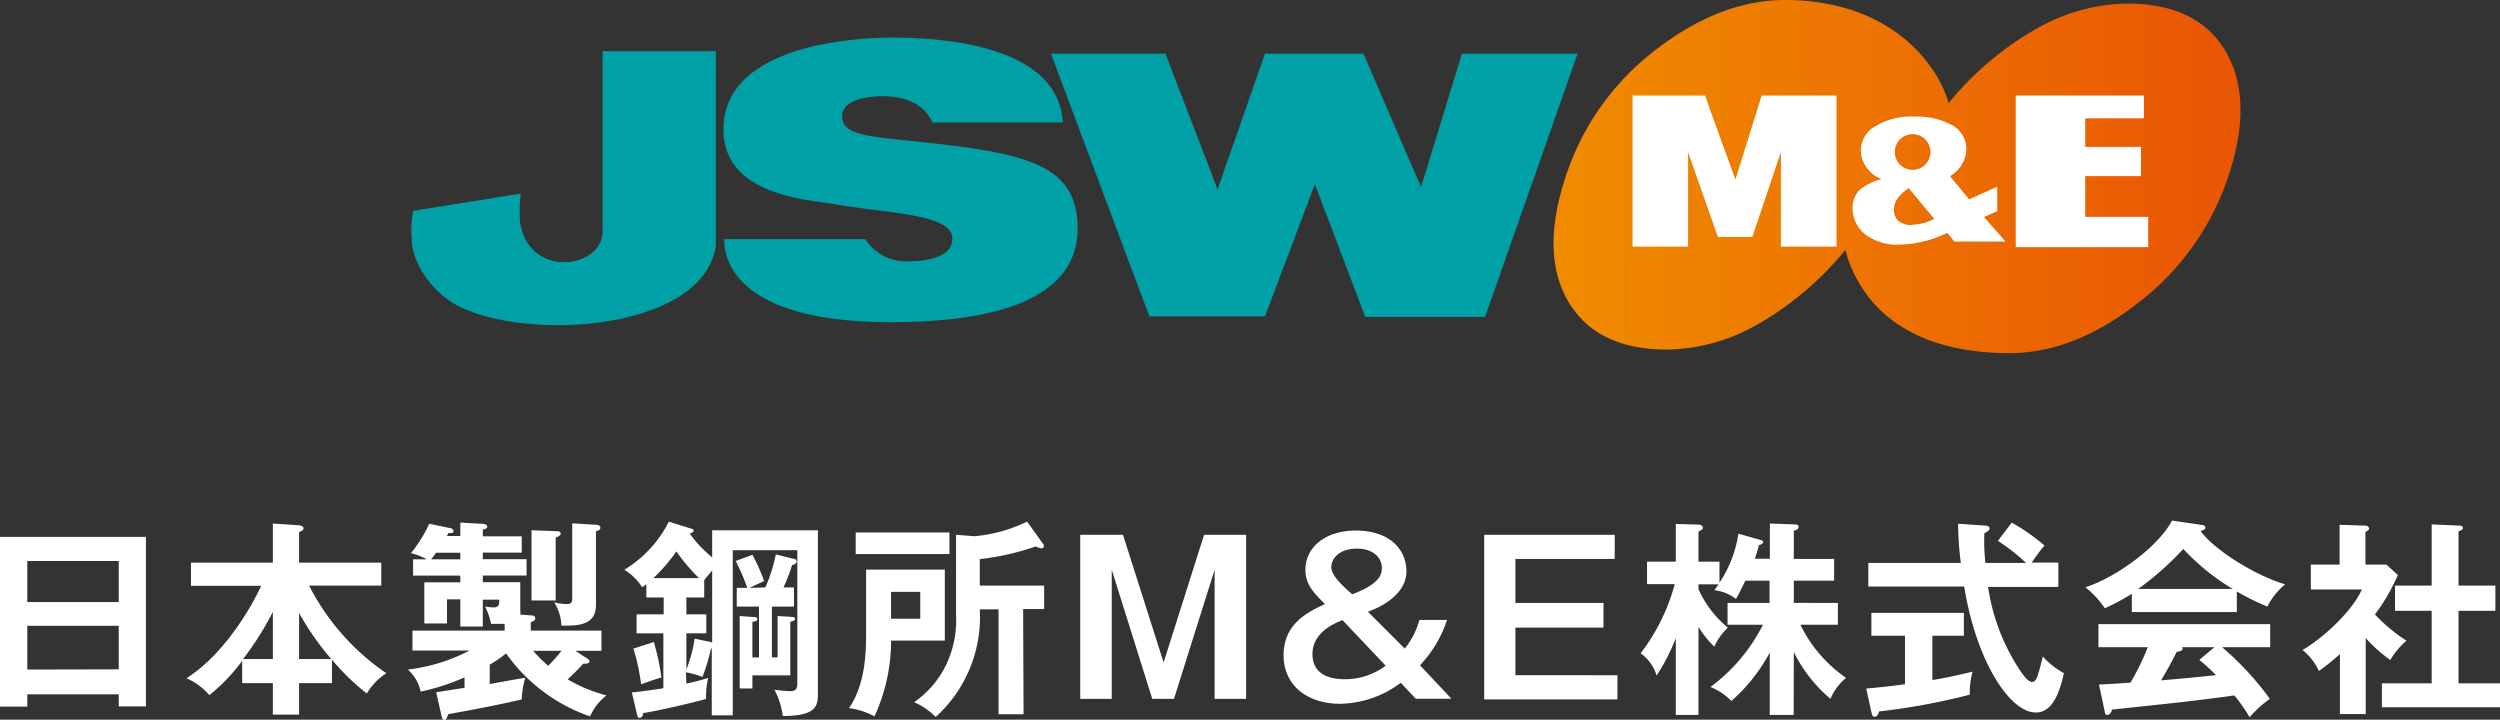 <svg id="レイヤー_1" data-name="レイヤー 1" xmlns="http://www.w3.org/2000/svg" xmlns:xlink="http://www.w3.org/1999/xlink" viewBox="0 0 238.14 68.55"><rect x="0" y="0" width="238.14" height="68.55" fill="#333333" stroke="none"/><defs><style>.cls-1{fill:#00a0a7;}.cls-2{fill:url(#名称未設定グラデーション_13);}.cls-3{fill:#fff;}</style><linearGradient id="名称未設定グラデーション_13" x1="150.91" y1="19.04" x2="216.35" y2="19.04" gradientUnits="userSpaceOnUse"><stop offset="0" stop-color="#f08c00"/><stop offset="1" stop-color="#e95504"/></linearGradient></defs><title>logo_footer</title><path class="cls-1" d="M71.12,7.1H60.33V24.28c0,3.48-6.95,4.58-7.86-.85a13.12,13.12,0,0,1,.07-2.75l-.12,0L42.3,22.3A8.85,8.85,0,0,0,42.15,25c0,2.24,2,5.29,4.84,6.57,7.15,3.22,23.11,1.86,24.13-6Z" transform="translate(-2.93 -2.22)"/><path class="cls-1" d="M85.35,25H71.91c0,3.2,2.82,7.91,15.87,7.91s17.8-3.72,17.8-8.92-3.5-6.78-11.13-7.8-11.3-.68-11.3-2.88c0-1.9,3.33-1.92,3.9-1.92s3.63,0,4.69,2.49h12.43c-.46-7.63-12.26-8.08-16.33-8.08-2.15,0-16,.28-16,8.75,0,6.39,8.3,6.71,10.62,7.12,5.09.91,11.19.91,11.19,3.28,0,1.75-2.38,2.15-4,2.15A4.62,4.62,0,0,1,85.35,25Z" transform="translate(-2.93 -2.22)"/><polygon class="cls-1" points="150.28 5.11 139.26 5.11 135.36 17.82 129.88 5.11 120.5 5.11 115.98 18.04 111.01 5.11 100.11 5.11 109.48 30.13 120.5 30.13 125.25 17.54 130.05 30.19 141.46 30.19 150.28 5.11"/><path class="cls-2" d="M215.1,19.3a25.14,25.14,0,0,1-8.58,11.83q-6.15,4.79-12.37,4.73c-11.55-.11-14.55-6.6-15.45-9.82a30,30,0,0,1-8.58,7.21,17.84,17.84,0,0,1-8.54,2.27q-6.68-.06-9.32-4.68t-.1-12.06A24.84,24.84,0,0,1,160.8,6.85q6.13-4.68,12.31-4.63c10.35.1,14.52,6.52,15.44,9.82A29.69,29.69,0,0,1,197,4.91a17.84,17.84,0,0,1,8.68-2.35q6.72.06,9.34,4.7T215.1,19.3Z" transform="translate(-2.93 -2.22)"/><path class="cls-3" d="M177.87,11.32V25.71h-5.3v-9l-2.72,8.08h-3.28l-2.84-8.08v9h-5.29V11.32h6.92c.26.87,2.88,8,2.88,8l2.5-8Z" transform="translate(-2.93 -2.22)"/><path class="cls-3" d="M194.94,11.32h12.21v2.17h-5.59v2.72h5.31V19h-5.31v3.88h6v2.88H194.94Z" transform="translate(-2.93 -2.22)"/><path class="cls-3" d="M191.92,22.89l1.26-.56V20l-2.68,1.21L188.68,19a3.12,3.12,0,0,0,1.56-2.52A2.6,2.6,0,0,0,189,14.21a6.84,6.84,0,0,0-3.7-.88,6.54,6.54,0,0,0-3.71.9,2.68,2.68,0,0,0-1.41,2.35,3,3,0,0,0,2,2.7,5.17,5.17,0,0,0-2.08,1,2.36,2.36,0,0,0-.7,1.8,3.14,3.14,0,0,0,1.18,2.44,5,5,0,0,0,3.36,1,10.86,10.86,0,0,0,4.47-1.12l.68.83h4.88ZM185.11,15a1.7,1.7,0,1,1-1.69,1.7A1.7,1.7,0,0,1,185.11,15Zm0,8.66a2,2,0,0,1-1.32-.38,1.4,1.4,0,0,1-.45-1.14c0-.7.46-1.35,1.41-2l2.43,2.93A4.85,4.85,0,0,1,185.11,23.62Z" transform="translate(-2.93 -2.22)"/><path class="cls-3" d="M5.53,68.36v1.17H2.93V53.36h13.9V69.51H14.24V68.36Zm8.71-8.79V55.66H5.53v3.91Zm0,6.41V61.83H5.53V66Z" transform="translate(-2.93 -2.22)"/><path class="cls-3" d="M34.55,67.29H31.42v3h-2.5v-3H26V65.16a17.14,17.14,0,0,1-3.13,3.28,5.88,5.88,0,0,0-2.18-1.61c3.73-2.38,6.29-7,7.12-8.81H21.12v-2.2h7.8V52.09l2.4.16c.1,0,.52.06.52.28s-.2.28-.42.37v2.92h7.83V58H32.37a22.5,22.5,0,0,0,7.36,8.35,5.83,5.83,0,0,0-1.86,1.93,22.21,22.21,0,0,1-3.32-3.22ZM28.92,60.5A28,28,0,0,1,26.08,65h2.84ZM34.49,65a25.79,25.79,0,0,1-3.07-4.39V65Z" transform="translate(-2.93 -2.22)"/><path class="cls-3" d="M44.48,68.16l2.7-.42v-1A20.55,20.55,0,0,1,43,68.1,3.85,3.85,0,0,0,41.78,66a16.93,16.93,0,0,0,5.87-1.81H42.22V62.29H51v-.64c-.34,0-.62,0-1.29,0A6.52,6.52,0,0,0,49.14,60a6.26,6.26,0,0,0,.81.08c.5,0,.54-.26.54-.74H48.92v2.56H46.78V59.31H45.51v2.3H43.35V57.69h3.43v-.64h-4.5V55.5h1.31a6.56,6.56,0,0,0-1.51-.59,13.37,13.37,0,0,0,1.74-2.8l2,.42c.1,0,.31.1.31.28S46,53,45.65,53l-.16.28h1.29V52l2.12.12c.14,0,.44.06.44.26s-.14.18-.42.3v.63h3.71v1.55H48.92v.63h4.17v1.55H48.92v.64h3.57V60.4a1.36,1.36,0,0,1,0,.36l1,.08c.14,0,.42,0,.42.26s-.1.23-.42.39v.8h6.73v1.92H57.73l1.11.72c.18.11.24.19.24.31s-.22.2-.34.2h-.26A19.27,19.27,0,0,1,57,66.93a14.29,14.29,0,0,0,3.7,1.53,5.11,5.11,0,0,0-1.56,2,16.24,16.24,0,0,1-8-6,11.37,11.37,0,0,1-1.56,1.07v1.85c.43-.08,2.6-.48,3.39-.6a7.84,7.84,0,0,0-.34,2.06c-1.9.48-5.89,1.21-7,1.41-.14.38-.2.54-.38.54s-.23-.2-.29-.5Zm2.3-12.66v-.63h-2.3c-.18.22-.28.38-.48.63ZM56,52.82c.18,0,.34.06.34.24s-.3.3-.48.36v6H53.56V52.73ZM53.72,64.21a12.81,12.81,0,0,0,1.43,1.43,15.67,15.67,0,0,0,1.27-1.43Zm6-12c.16,0,.4.06.4.28s-.24.3-.42.33v7c0,2-1.72,2-3.29,2a4.44,4.44,0,0,0-.69-2.22,5.88,5.88,0,0,0,1.21.16c.51,0,.51-.28.51-.56V52.07Z" transform="translate(-2.93 -2.22)"/><path class="cls-3" d="M68.31,67.33a17.44,17.44,0,0,0,2.08-.54,7.6,7.6,0,0,0-.2,2c-.81.26-4.66,1.17-6,1.35,0,.2-.1.46-.32.46s-.23-.2-.27-.36l-.48-2.06c.54-.06,1.35-.14,3-.4V62.55H63.57V60.74h2.58V59.13H64.5V57.86a3,3,0,0,1-.4.3,5.32,5.32,0,0,0-1.7-1.67,11.22,11.22,0,0,0,4.24-4.58l2.11.66c.09,0,.25.08.25.2s-.2.23-.37.27a11.46,11.46,0,0,0,2.14,2.27V52.73H80.84V68.22c0,1.11,0,2.22-3.35,2.2a7.19,7.19,0,0,0-.79-2.5c.73.1,1.33.14,1.47.14.71,0,.71-.38.71-.89V54.63H72.73V70.36h-2V64h-.08a16.27,16.27,0,0,1-.81,2.7,8.54,8.54,0,0,0-1.57-.44Zm-3.1-3.95a21.34,21.34,0,0,1,.72,3.37c-.52.14-1.71.58-1.93.65A20.91,20.91,0,0,0,63.27,64Zm4.31-6.09a17.46,17.46,0,0,1-2.16-2.54,17.08,17.08,0,0,1-2.19,2.54ZM68.31,66a13.53,13.53,0,0,0,.79-2.94l1.47.3.2.06V56.57c-.14.16-.5.56-.76.92v1.64h-1.7v1.61h1.9v1.81h-1.9Zm7.52-7.82a14.74,14.74,0,0,0,1-3.15l1.66.41c.14,0,.32.08.32.28s-.28.3-.43.32a15.82,15.82,0,0,1-.82,2.14h1V60h-2.1v4.84H77V60.9l1.31.08c.13,0,.35,0,.35.18s-.2.23-.45.29v5.1H74.6V67.8H73.39V60.9l1.35.1c.13,0,.33,0,.33.2s-.28.23-.47.25v3.4h.63V60H73.11V58.22h1A17.43,17.43,0,0,0,73,55.66l1.61-.59a19.91,19.91,0,0,1,1.11,2.5c-.32.13-1,.47-1.39.65Z" transform="translate(-2.93 -2.22)"/><path class="cls-3" d="M92.93,56.48v6.76H87.81a17.24,17.24,0,0,1-1.58,7.22,7.12,7.12,0,0,0-2.42-.79c1.58-2.32,1.62-5.44,1.62-7.09v-6.1Zm.44-3.54V55H84.44V52.94ZM87.81,58.6v2.56h2.78V58.6Zm12.62,11.66H98.05v-10H96.26a12.85,12.85,0,0,1-4.2,10.26A6.39,6.39,0,0,0,90,69.11a9.19,9.19,0,0,0,3-3.45,9.89,9.89,0,0,0,1-4.92V53.16l1.77.14a14.54,14.54,0,0,0,5-1.39L102.27,54a.39.39,0,0,1,.1.23.21.21,0,0,1-.23.22,1.32,1.32,0,0,1-.54-.18,24.87,24.87,0,0,1-5.34,1.21V58h6.13v2.24h-2Z" transform="translate(-2.93 -2.22)"/><path class="cls-3" d="M109.9,53.16l3.87,12.16,3.86-12.16h4V68.79h-3V56.49l-3.87,12.3h-2.07l-3.86-12.3v12.3h-3V53.16Z" transform="translate(-2.93 -2.22)"/><path class="cls-3" d="M136.74,64a7.15,7.15,0,0,0,1.39-2.73h2.64a11.38,11.38,0,0,1-2.58,4.32l3,3.19h-3.4l-1.43-1.52a9.88,9.88,0,0,1-5.75,2c-3.25,0-5.41-1.83-5.41-4.62,0-3,2.28-4.11,3.94-4.88-1.11-1.11-1.86-1.87-1.86-3.29,0-2,1.75-3.71,4.8-3.71,3.29,0,4.82,1.86,4.82,3.88s-2.06,3.28-3.67,3.85Zm-5.93-2.71c-.73.29-2.86,1.15-2.86,3.23,0,2.38,2.43,2.4,3.16,2.4a6.41,6.41,0,0,0,3.81-1.29Zm3.75-5c0-.78-.65-1.81-2.38-1.81s-2.44,1-2.44,1.77,1.11,1.82,2,2.58C134.16,57.9,134.56,57.09,134.56,56.34Z" transform="translate(-2.93 -2.22)"/><path class="cls-3" d="M156.74,53.16v2.3h-9.46v4.19h8.39V62h-8.39v4.54H157v2.3H144.31V53.16Z" transform="translate(-2.93 -2.22)"/><path class="cls-3" d="M173.79,70.32h-2.28V64.39a16.72,16.72,0,0,1-3.65,4.6,6,6,0,0,0-2-1.33,16.72,16.72,0,0,0,5-5.93h-3.37V59.65h4V57.53h-2.3c-.6,1.21-.66,1.35-.9,1.74a4.08,4.08,0,0,0-2.06-.83c.22-.3.3-.4.4-.56h-1.91v.46a10.16,10.16,0,0,0,2.8,3.67,5.47,5.47,0,0,0-1.29,1.81,9.5,9.5,0,0,1-1.51-1.89v8.39h-2.16V63a18.74,18.74,0,0,1-1.83,3.57,4,4,0,0,0-1.52-2.12,18.87,18.87,0,0,0,3.25-6.59h-2.64V55.72h2.74V52.13l2.12.06c.22,0,.46.1.46.28s-.08.2-.42.39v2.86h2v2a11.33,11.33,0,0,0,1.8-4.66l2,.56c.26.08.36.1.36.24s-.2.23-.4.29c-.08.32-.14.54-.39,1.29h1.43V52.09l2.32.08c.29,0,.41.06.41.24s-.06.22-.45.38v2.67h3.84v2.07h-3.84v2.12H178v2.08h-3.57a13,13,0,0,0,4.35,5.06,5.3,5.3,0,0,0-1.49,2,14,14,0,0,1-3.49-4.46Z" transform="translate(-2.93 -2.22)"/><path class="cls-3" d="M187,67c1.45-.24,2.76-.54,3.83-.8a7.12,7.12,0,0,0-.26,2.19,63.4,63.4,0,0,1-8.64,1.6c-.08.22-.18.5-.42.5s-.28-.24-.3-.36l-.51-2.32c2-.18,3-.32,3.69-.41V62.78h-3.2V60.6H190v2.18H187ZM194.56,52a19.62,19.62,0,0,1,3.12,2.18,15,15,0,0,0-1.21,1.63H199v2.32h-6.69a19.38,19.38,0,0,0,3.19,8.17c.14.2.62.88,1,.88s.51-.54.65-1c.08-.21.32-1.23.38-1.42a7.13,7.13,0,0,0,2,1.58c-.51,2.34-1.29,3.75-2.68,3.75-2.46,0-5.65-4.82-6.82-12h-9.13V55.84h8.81a31.18,31.18,0,0,1-.26-3.73l2.62.18c.12,0,.38.06.38.26s-.3.37-.5.45a19.79,19.79,0,0,0,.1,2.84h3.87a18.38,18.38,0,0,0-2.68-2.1Z" transform="translate(-2.93 -2.22)"/><path class="cls-3" d="M216,60.52H206V58.78a21.05,21.05,0,0,1-2.57,1.38,9,9,0,0,0-1.85-2c2.8-.89,6.88-3.77,8.25-6.35l2.88.42a.3.3,0,0,1,.3.26c0,.18-.22.24-.46.3,1.15,1.68,5.08,4.22,8.05,5.09A6.73,6.73,0,0,0,218.91,60,23.07,23.07,0,0,1,216,58.56Zm-13.13,6.9c.63,0,2.8-.17,3-.17a23.53,23.53,0,0,0,1.65-3.38h-4.7v-2.2h16.36v2.2H214.6a28.69,28.69,0,0,1,4.55,4.92,10.41,10.41,0,0,0-1.93,1.75,16.67,16.67,0,0,0-1.45-2.08c-1.21.18-4,.53-5.31.67-1,.12-5.44.58-6.33.68-.12.29-.22.51-.46.51s-.22-.12-.28-.46Zm12.73-9.1a21.77,21.77,0,0,1-4.7-3.81,28,28,0,0,1-4.3,3.81Zm-1.74,5.55h-3.08a.27.27,0,0,1,.06.14c0,.22-.41.28-.57.3-.3.67-1.11,2.1-1.49,2.72,2.5-.22,2.78-.24,5.24-.5a18.29,18.29,0,0,0-1.59-1.45Z" transform="translate(-2.93 -2.22)"/><path class="cls-3" d="M228.28,70.24h-2.46V64.53c-.82.73-1.47,1.23-2,1.61a5.41,5.41,0,0,0-1.56-2c2.12-1.25,4.8-3.81,5.65-5.77h-4.86V56h2.74V52.21l2.44.08c.27,0,.37.18.37.28s-.1.2-.35.33V56h2l1.09,1a19,19,0,0,1-2.18,3.75,15.71,15.71,0,0,0,3,2.5,7.25,7.25,0,0,0-1.54,1.84A13.94,13.94,0,0,1,228.28,63Zm2.79-9.84V58h3.49V52.17l2.68.12c.16,0,.3.08.3.22s-.14.24-.42.31V58h3.51v2.4h-3.51v6.91h3.95v2.28H229.82V67.31h4.74V60.4Z" transform="translate(-2.93 -2.22)"/></svg>